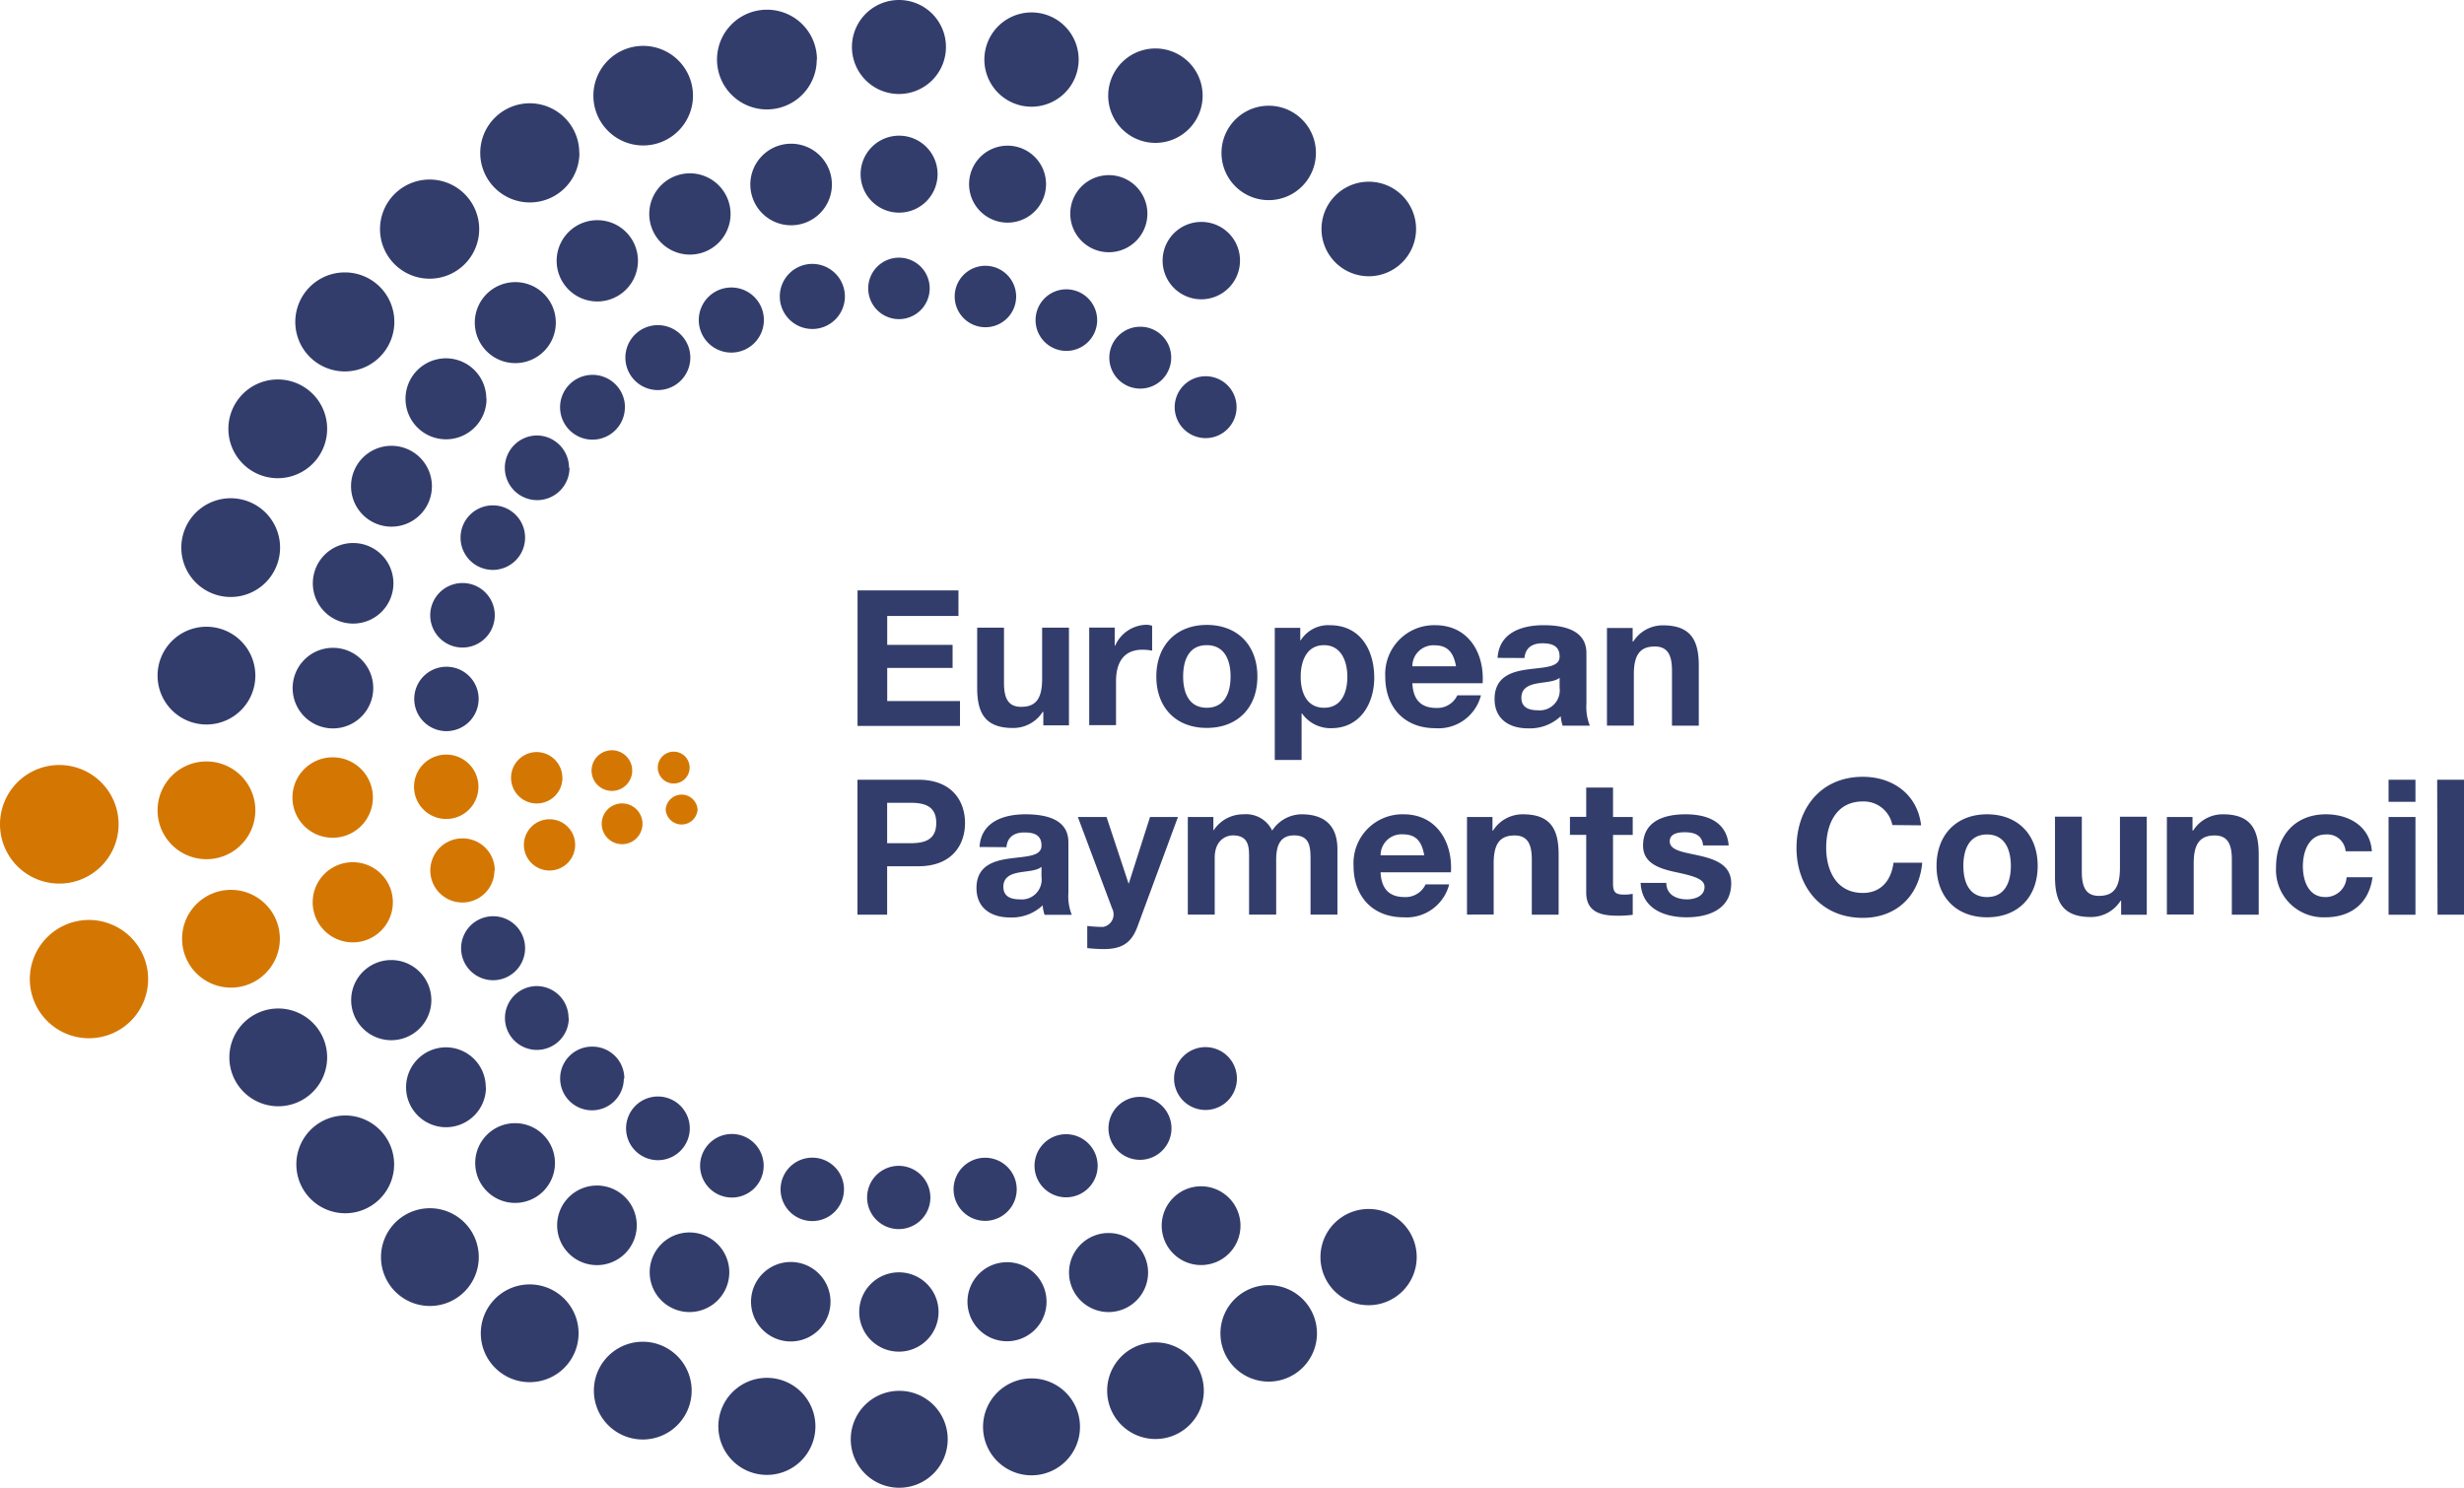 <svg id="Ebene_1" data-name="Ebene 1" xmlns="http://www.w3.org/2000/svg" viewBox="0 0 352.79 213.05"><defs><style>.cls-1{fill:#333d6b;}.cls-2{fill:#d47702;}</style></defs><path id="path3310" class="cls-1" d="M50,225.21a7,7,0,1,1-7-7,7,7,0,0,1,7,7m9.59,15.32a7,7,0,1,1-7-7,7,7,0,0,1,7,7m12.12,13.28a7,7,0,1,1-7-7,7,7,0,0,1,7,7M86,264.72a7,7,0,1,1-7-7,7,7,0,0,1,7,7m16.19,8.21a7,7,0,1,1-7-7,7,7,0,0,1,7,7m17.72,5.17a6.95,6.95,0,1,1-6.94-7,6.95,6.95,0,0,1,6.94,7m18.94,1.8a6.94,6.94,0,1,1-6.93-6.94,6.93,6.93,0,0,1,6.93,6.94m18.94-1.8a6.94,6.94,0,1,1-6.93-6.92,6.93,6.93,0,0,1,6.93,6.92m17.73-5.17a6.92,6.92,0,1,1-6.93-6.91,6.92,6.92,0,0,1,6.93,6.91m16.2-8.21a6.91,6.91,0,1,1-6.91-6.9,6.91,6.91,0,0,1,6.91,6.9M206,253.81a6.89,6.89,0,1,1-6.89-6.89,6.88,6.88,0,0,1,6.89,6.89M78.34,209.57A4.58,4.58,0,1,1,73.77,205a4.56,4.56,0,0,1,4.57,4.58m6.26,10A4.57,4.57,0,1,1,80,215a4.56,4.56,0,0,1,4.56,4.56m7.92,8.68A4.56,4.56,0,1,1,88,223.67a4.56,4.56,0,0,1,4.55,4.57m9.37,7.13a4.56,4.56,0,1,1-4.56-4.56,4.56,4.56,0,0,1,4.56,4.56m10.58,5.36a4.55,4.55,0,1,1-4.55-4.55,4.55,4.55,0,0,1,4.55,4.55M124,244.1a4.54,4.54,0,1,1-4.53-4.53A4.53,4.53,0,0,1,124,244.1m12.37,1.17a4.53,4.53,0,1,1-4.54-4.53,4.54,4.54,0,0,1,4.54,4.53m12.36-1.17a4.52,4.52,0,1,1-4.53-4.52,4.52,4.52,0,0,1,4.53,4.52m11.59-3.37a4.52,4.52,0,1,1-4.53-4.52,4.53,4.53,0,0,1,4.53,4.52m10.57-5.36a4.51,4.51,0,1,1-4.5-4.51,4.51,4.51,0,0,1,4.5,4.51m9.37-7.13a4.5,4.5,0,1,1-4.5-4.5,4.5,4.5,0,0,1,4.5,4.5M64.92,217a5.74,5.74,0,1,1-5.74-5.73A5.75,5.75,0,0,1,64.92,217m7.82,12.52A5.72,5.72,0,1,1,67,223.77a5.71,5.71,0,0,1,5.71,5.72m9.91,10.85a5.71,5.71,0,1,1-5.71-5.71,5.71,5.71,0,0,1,5.71,5.71m11.71,8.92a5.7,5.7,0,1,1-5.69-5.7,5.7,5.7,0,0,1,5.69,5.7m13.25,6.7a5.7,5.7,0,1,1-5.7-5.68,5.71,5.71,0,0,1,5.7,5.68m14.49,4.23a5.69,5.69,0,1,1-5.68-5.68,5.69,5.69,0,0,1,5.68,5.68m15.47,1.48a5.68,5.68,0,1,1-5.68-5.68,5.67,5.67,0,0,1,5.68,5.68M153,260.2a5.66,5.66,0,1,1-5.65-5.66A5.65,5.65,0,0,1,153,260.2M167.54,256a5.66,5.66,0,1,1-5.66-5.64,5.66,5.66,0,0,1,5.66,5.64m13.23-6.7a5.64,5.64,0,1,1-5.65-5.63,5.65,5.65,0,0,1,5.65,5.63" transform="translate(-3.16 -73.79)"/><path id="path3350" class="cls-1" d="M120.1,82.32A7.14,7.14,0,1,1,113,75.18a7.14,7.14,0,0,1,7.13,7.14m-17.75,5.17a7.13,7.13,0,1,1-7.13-7.13,7.13,7.13,0,0,1,7.13,7.13M86.12,95.7A7.1,7.1,0,1,1,79,88.58a7.1,7.1,0,0,1,7.1,7.12M71.77,106.61a7.1,7.1,0,1,1-7.1-7.11,7.1,7.1,0,0,1,7.1,7.11M59.62,119.89a7.09,7.09,0,1,1-7.08-7.09,7.07,7.07,0,0,1,7.08,7.09M50,135.21A7.07,7.07,0,1,1,43,128.13,7.06,7.06,0,0,1,50,135.21m-6.74,17a7.07,7.07,0,1,1-7.07-7.07,7.06,7.06,0,0,1,7.07,7.07m-3.54,18.38a7,7,0,1,1-7-7.05,7,7,0,0,1,7,7.05m166.19-64a6.77,6.77,0,1,1-6.77-6.78,6.77,6.77,0,0,1,6.77,6.78M191.57,95.7a6.76,6.76,0,1,1-6.76-6.77,6.75,6.75,0,0,1,6.76,6.77m-16.22-8.21a6.76,6.76,0,1,1-6.76-6.76,6.75,6.75,0,0,1,6.76,6.76M157.6,82.32a6.75,6.75,0,1,1-6.74-6.75,6.74,6.74,0,0,1,6.74,6.75m-19-1.8a6.73,6.73,0,1,1-6.72-6.73,6.72,6.72,0,0,1,6.72,6.73m-14.47,35.72a4.66,4.66,0,1,1-4.66-4.66,4.67,4.67,0,0,1,4.66,4.66m-11.6,3.37a4.66,4.66,0,1,1-4.65-4.65,4.65,4.65,0,0,1,4.65,4.65M102,125a4.65,4.65,0,1,1-4.65-4.65A4.65,4.65,0,0,1,102,125m-9.37,7.12A4.64,4.64,0,1,1,88,127.47a4.64,4.64,0,0,1,4.64,4.63m-7.94,8.68A4.63,4.63,0,1,1,80,136.15a4.63,4.63,0,0,1,4.63,4.63m-6.29,10a4.62,4.62,0,1,1-4.61-4.62,4.61,4.61,0,0,1,4.61,4.62M74,161.89a4.62,4.62,0,1,1-4.61-4.61A4.61,4.61,0,0,1,74,161.89m-2.31,12a4.61,4.61,0,1,1-4.61-4.62,4.6,4.6,0,0,1,4.61,4.62M180.21,132.1a4.43,4.43,0,1,1-4.41-4.43,4.42,4.42,0,0,1,4.41,4.43M170.85,125a4.43,4.43,0,1,1-4.42-4.42,4.41,4.41,0,0,1,4.42,4.42m-10.6-5.37a4.41,4.41,0,1,1-4.42-4.41,4.42,4.42,0,0,1,4.42,4.41m-11.6-3.37a4.4,4.4,0,1,1-4.41-4.41,4.41,4.41,0,0,1,4.41,4.41m-12.38-1.17a4.4,4.4,0,1,1-4.4-4.4,4.39,4.39,0,0,1,4.4,4.4m-14-14.88a5.84,5.84,0,1,1-5.83-5.84,5.84,5.84,0,0,1,5.83,5.84m-14.51,4.22a5.82,5.82,0,1,1-5.83-5.82,5.83,5.83,0,0,1,5.83,5.82m-13.26,6.71a5.82,5.82,0,1,1-5.81-5.82,5.81,5.81,0,0,1,5.81,5.82M82.74,120a5.8,5.8,0,1,1-5.8-5.81,5.79,5.79,0,0,1,5.8,5.81m-9.92,10.85A5.8,5.8,0,1,1,67,125.1a5.79,5.79,0,0,1,5.79,5.79M65,143.41a5.79,5.79,0,1,1-5.78-5.78A5.79,5.79,0,0,1,65,143.41m-5.51,13.91a5.77,5.77,0,1,1-5.78-5.77,5.77,5.77,0,0,1,5.78,5.77m-2.89,15a5.77,5.77,0,1,1-5.76-5.76,5.76,5.76,0,0,1,5.76,5.76m124.1-61.22a5.54,5.54,0,1,1-5.54-5.53,5.52,5.52,0,0,1,5.54,5.53m-13.26-6.71a5.52,5.52,0,1,1-5.51-5.52,5.52,5.52,0,0,1,5.51,5.52m-14.51-4.22a5.51,5.51,0,1,1-5.51-5.52,5.51,5.51,0,0,1,5.51,5.52M137.4,98.72a5.51,5.51,0,1,1-5.5-5.5,5.5,5.5,0,0,1,5.5,5.5" transform="translate(-3.16 -73.79)"/><path id="path3366" class="cls-2" d="M101.9,183.72a2.28,2.28,0,1,1-2.27-2.29,2.28,2.28,0,0,1,2.27,2.29m1.14,6a2.29,2.29,0,0,1-4.57,0,2.29,2.29,0,0,1,4.57,0m-82.9,2.12a8.49,8.49,0,1,1-8.49-8.5,8.49,8.49,0,0,1,8.49,8.5M24.37,214a8.47,8.47,0,1,1-8.46-8.47A8.48,8.48,0,0,1,24.37,214m15.35-24.17a7,7,0,1,1-7-7,7,7,0,0,1,7,7m3.51,18.39a7,7,0,1,1-7-7,7,7,0,0,1,7,7m50.45-24.08a2.91,2.91,0,1,1-2.91-2.91,2.91,2.91,0,0,1,2.91,2.91m1.47,7.61a2.92,2.92,0,1,1-2.92-2.91,2.92,2.92,0,0,1,2.92,2.91m-11.46-6.56A3.68,3.68,0,1,1,80,181.49a3.69,3.69,0,0,1,3.68,3.68m1.83,9.61a3.67,3.67,0,1,1-3.66-3.67,3.66,3.66,0,0,1,3.66,3.67m-13.85-8.34a4.61,4.61,0,1,1-4.6-4.59,4.6,4.6,0,0,1,4.6,4.59m2.29,12a4.59,4.59,0,1,1-4.58-4.59A4.59,4.59,0,0,1,74,198.45M56.55,188a5.76,5.76,0,1,1-5.75-5.76A5.75,5.75,0,0,1,56.55,188m2.86,15a5.74,5.74,0,1,1-5.74-5.74,5.74,5.74,0,0,1,5.74,5.74" transform="translate(-3.16 -73.79)"/><path id="path3462" class="cls-1" d="M352.11,185.45H356v19.32h-3.84ZM349,188.61h-3.85v-3.16H349Zm-3.85,2.17H349v14h-3.85ZM339,195.7a2.62,2.62,0,0,0-2.84-2.41c-2.46,0-3.28,2.5-3.28,4.55s.79,4.41,3.2,4.41a3,3,0,0,0,3.06-2.84h3.71c-.49,3.71-3.06,5.74-6.75,5.74a6.79,6.79,0,0,1-7.06-7.17c0-4.36,2.6-7.58,7.15-7.58,3.3,0,6.33,1.73,6.57,5.3Zm-25.57-4.92h3.65v1.95h.09a5,5,0,0,1,4.27-2.33c4.09,0,5.12,2.3,5.12,5.76v8.61h-3.85v-7.9c0-2.3-.67-3.44-2.46-3.44-2.08,0-3,1.17-3,4v7.33h-3.84v-14Zm-2.92,14h-3.65v-2h-.08a5,5,0,0,1-4.28,2.33c-4.09,0-5.11-2.3-5.11-5.77v-8.6h3.84v7.9c0,2.3.67,3.44,2.46,3.44,2.09,0,3-1.17,3-4v-7.33h3.84v14ZM287.66,190.4c4.41,0,7.25,2.92,7.25,7.39s-2.84,7.36-7.25,7.36-7.23-2.92-7.23-7.36,2.84-7.39,7.23-7.39m0,11.85c2.62,0,3.41-2.24,3.41-4.46s-.79-4.5-3.41-4.5-3.39,2.25-3.39,4.5.79,4.46,3.39,4.46M274.1,191.94a4.17,4.17,0,0,0-4.22-3.38c-3.82,0-5.25,3.25-5.25,6.63,0,3.22,1.43,6.47,5.25,6.47,2.6,0,4.06-1.79,4.39-4.33h4.11c-.43,4.82-3.76,7.9-8.5,7.9-6,0-9.5-4.47-9.5-10,0-5.74,3.52-10.2,9.5-10.2,4.25,0,7.82,2.49,8.34,6.95Zm-32.36,8.28c0,1.68,1.43,2.36,2.95,2.36,1.11,0,2.52-.44,2.52-1.79,0-1.16-1.6-1.57-4.36-2.16-2.22-.49-4.44-1.28-4.44-3.74,0-3.57,3.09-4.49,6.09-4.49s5.88,1,6.17,4.46H247c-.11-1.49-1.25-1.89-2.63-1.89-.87,0-2.14.16-2.14,1.3,0,1.38,2.17,1.57,4.36,2.08s4.44,1.33,4.44,3.93c0,3.68-3.19,4.87-6.38,4.87s-6.42-1.22-6.59-4.93Zm-7.63-9.44h2.82v2.57h-2.82v6.93c0,1.29.33,1.62,1.62,1.62a6.09,6.09,0,0,0,1.2-.11v3a14.58,14.58,0,0,1-2.25.13c-2.35,0-4.41-.54-4.41-3.33v-8.25h-2.33v-2.57h2.33v-4.2h3.84v4.2Zm-20.91,0h3.65v1.95h.08a5,5,0,0,1,4.28-2.33c4.09,0,5.11,2.3,5.11,5.76v8.61h-3.84v-7.9c0-2.3-.68-3.44-2.46-3.44-2.09,0-3,1.17-3,4v7.33H213.2v-14Zm-12.37,7.93c.11,2.43,1.3,3.54,3.44,3.54a3.15,3.15,0,0,0,3-1.81h3.38a6.29,6.29,0,0,1-6.54,4.71c-4.42,0-7.15-3-7.15-7.36a7,7,0,0,1,7.15-7.39c4.76,0,7.06,4,6.79,8.31Zm6.25-2.44c-.35-2-1.19-3-3.05-3a3,3,0,0,0-3.2,3Zm-33.82-5.49h3.63v1.89h.05a5.06,5.06,0,0,1,4.28-2.27,4.14,4.14,0,0,1,4.09,2.33,5.07,5.07,0,0,1,4.22-2.33c3,0,5.12,1.38,5.12,5v9.36H190.8v-7.93c0-1.87-.16-3.41-2.36-3.41s-2.56,1.79-2.56,3.54v7.8H182v-7.85c0-1.62.11-3.49-2.33-3.49-.76,0-2.59.49-2.59,3.22v8.12h-3.85v-14ZM166,206.53c-.84,2.25-2.16,3.17-4.81,3.17a23.34,23.34,0,0,1-2.36-.14v-3.17a20.75,20.75,0,0,0,2.25.14,1.82,1.82,0,0,0,1.32-2.63l-4.92-13.12h4.11l3.17,9.58h0l3.06-9.58h4L166,206.53Zm-22.59-11.45c.21-3.6,3.43-4.68,6.57-4.68,2.79,0,6.15.62,6.15,4v7.28a7.21,7.21,0,0,0,.48,3.11h-3.89a5.14,5.14,0,0,1-.27-1.35,6.44,6.44,0,0,1-4.71,1.73c-2.65,0-4.77-1.33-4.77-4.2,0-3.16,2.39-3.92,4.77-4.24s4.54-.28,4.54-1.85S151.16,193,149.8,193s-2.4.6-2.54,2.11Zm8.87,2.84c-.64.57-2,.6-3.19.81s-2.27.65-2.27,2.06,1.11,1.79,2.35,1.79a2.85,2.85,0,0,0,3.11-3.22Zm-26.35-12.47h8.72c4.81,0,6.68,3.05,6.68,6.19s-1.87,6.2-6.68,6.2h-4.47v6.93h-4.25V185.45Zm4.25,9.09h3.3c2,0,3.73-.43,3.73-2.9s-1.75-2.89-3.73-2.89h-3.3v5.79Zm103.08-30.82h3.66v1.95H237a5,5,0,0,1,4.28-2.33c4.08,0,5.11,2.3,5.11,5.77v8.6h-3.84v-7.9c0-2.3-.68-3.44-2.46-3.44-2.09,0-3,1.17-3,4v7.33h-3.85v-14ZM217.58,168c.22-3.6,3.44-4.68,6.58-4.68,2.78,0,6.14.63,6.14,4v7.28a7.16,7.16,0,0,0,.49,3.11h-3.9a6.1,6.1,0,0,1-.27-1.35,6.44,6.44,0,0,1-4.71,1.73c-2.65,0-4.76-1.32-4.76-4.19,0-3.17,2.38-3.93,4.76-4.25s4.55-.27,4.55-1.84-1.14-1.9-2.49-1.9-2.41.6-2.54,2.11Zm8.88,2.85c-.65.56-2,.59-3.2.81s-2.27.65-2.27,2.06,1.11,1.78,2.35,1.78a2.86,2.86,0,0,0,3.12-3.22Zm-21.08.78c.11,2.44,1.3,3.54,3.44,3.54a3.16,3.16,0,0,0,3-1.81h3.38a6.28,6.28,0,0,1-6.55,4.71c-4.41,0-7.15-3-7.15-7.36a7,7,0,0,1,7.15-7.39c4.77,0,7.06,4,6.79,8.31Zm6.25-2.43c-.35-1.95-1.19-3-3.06-3a3,3,0,0,0-3.19,3Zm-25.95-5.5h3.65v1.79h.06a4.65,4.65,0,0,1,4.17-2.17c4.38,0,6.36,3.55,6.36,7.53,0,3.73-2.06,7.22-6.15,7.22a5,5,0,0,1-4.19-2.11h-.06v6.66h-3.84V163.72Zm10.39,7c0-2.22-.89-4.52-3.35-4.52s-3.33,2.25-3.33,4.52.86,4.44,3.35,4.44,3.33-2.17,3.33-4.44m-20.13-7.42c4.41,0,7.25,2.92,7.25,7.39s-2.84,7.36-7.25,7.36-7.22-2.92-7.22-7.36,2.84-7.39,7.22-7.39m0,11.86c2.63,0,3.41-2.25,3.41-4.47s-.78-4.49-3.41-4.49-3.38,2.25-3.38,4.49.78,4.47,3.38,4.47m-16.83-11.48h3.65v2.6h.06a5,5,0,0,1,4.46-3,2.9,2.9,0,0,1,.84.14v3.57a7.07,7.07,0,0,0-1.38-.14c-2.81,0-3.79,2-3.79,4.5v6.3h-3.84v-14Zm-2.92,14h-3.65v-1.94h-.08a5,5,0,0,1-4.28,2.32c-4.09,0-5.11-2.3-5.11-5.76v-8.61h3.84v7.91c0,2.3.67,3.43,2.46,3.43,2.09,0,3-1.16,3-4v-7.34h3.84v14Zm-30.25-19.32h14.45V162h-10.2v4.14h9.36v3.3h-9.36v4.74h10.42v3.57H125.94Z" transform="translate(-3.16 -73.79)"/></svg>